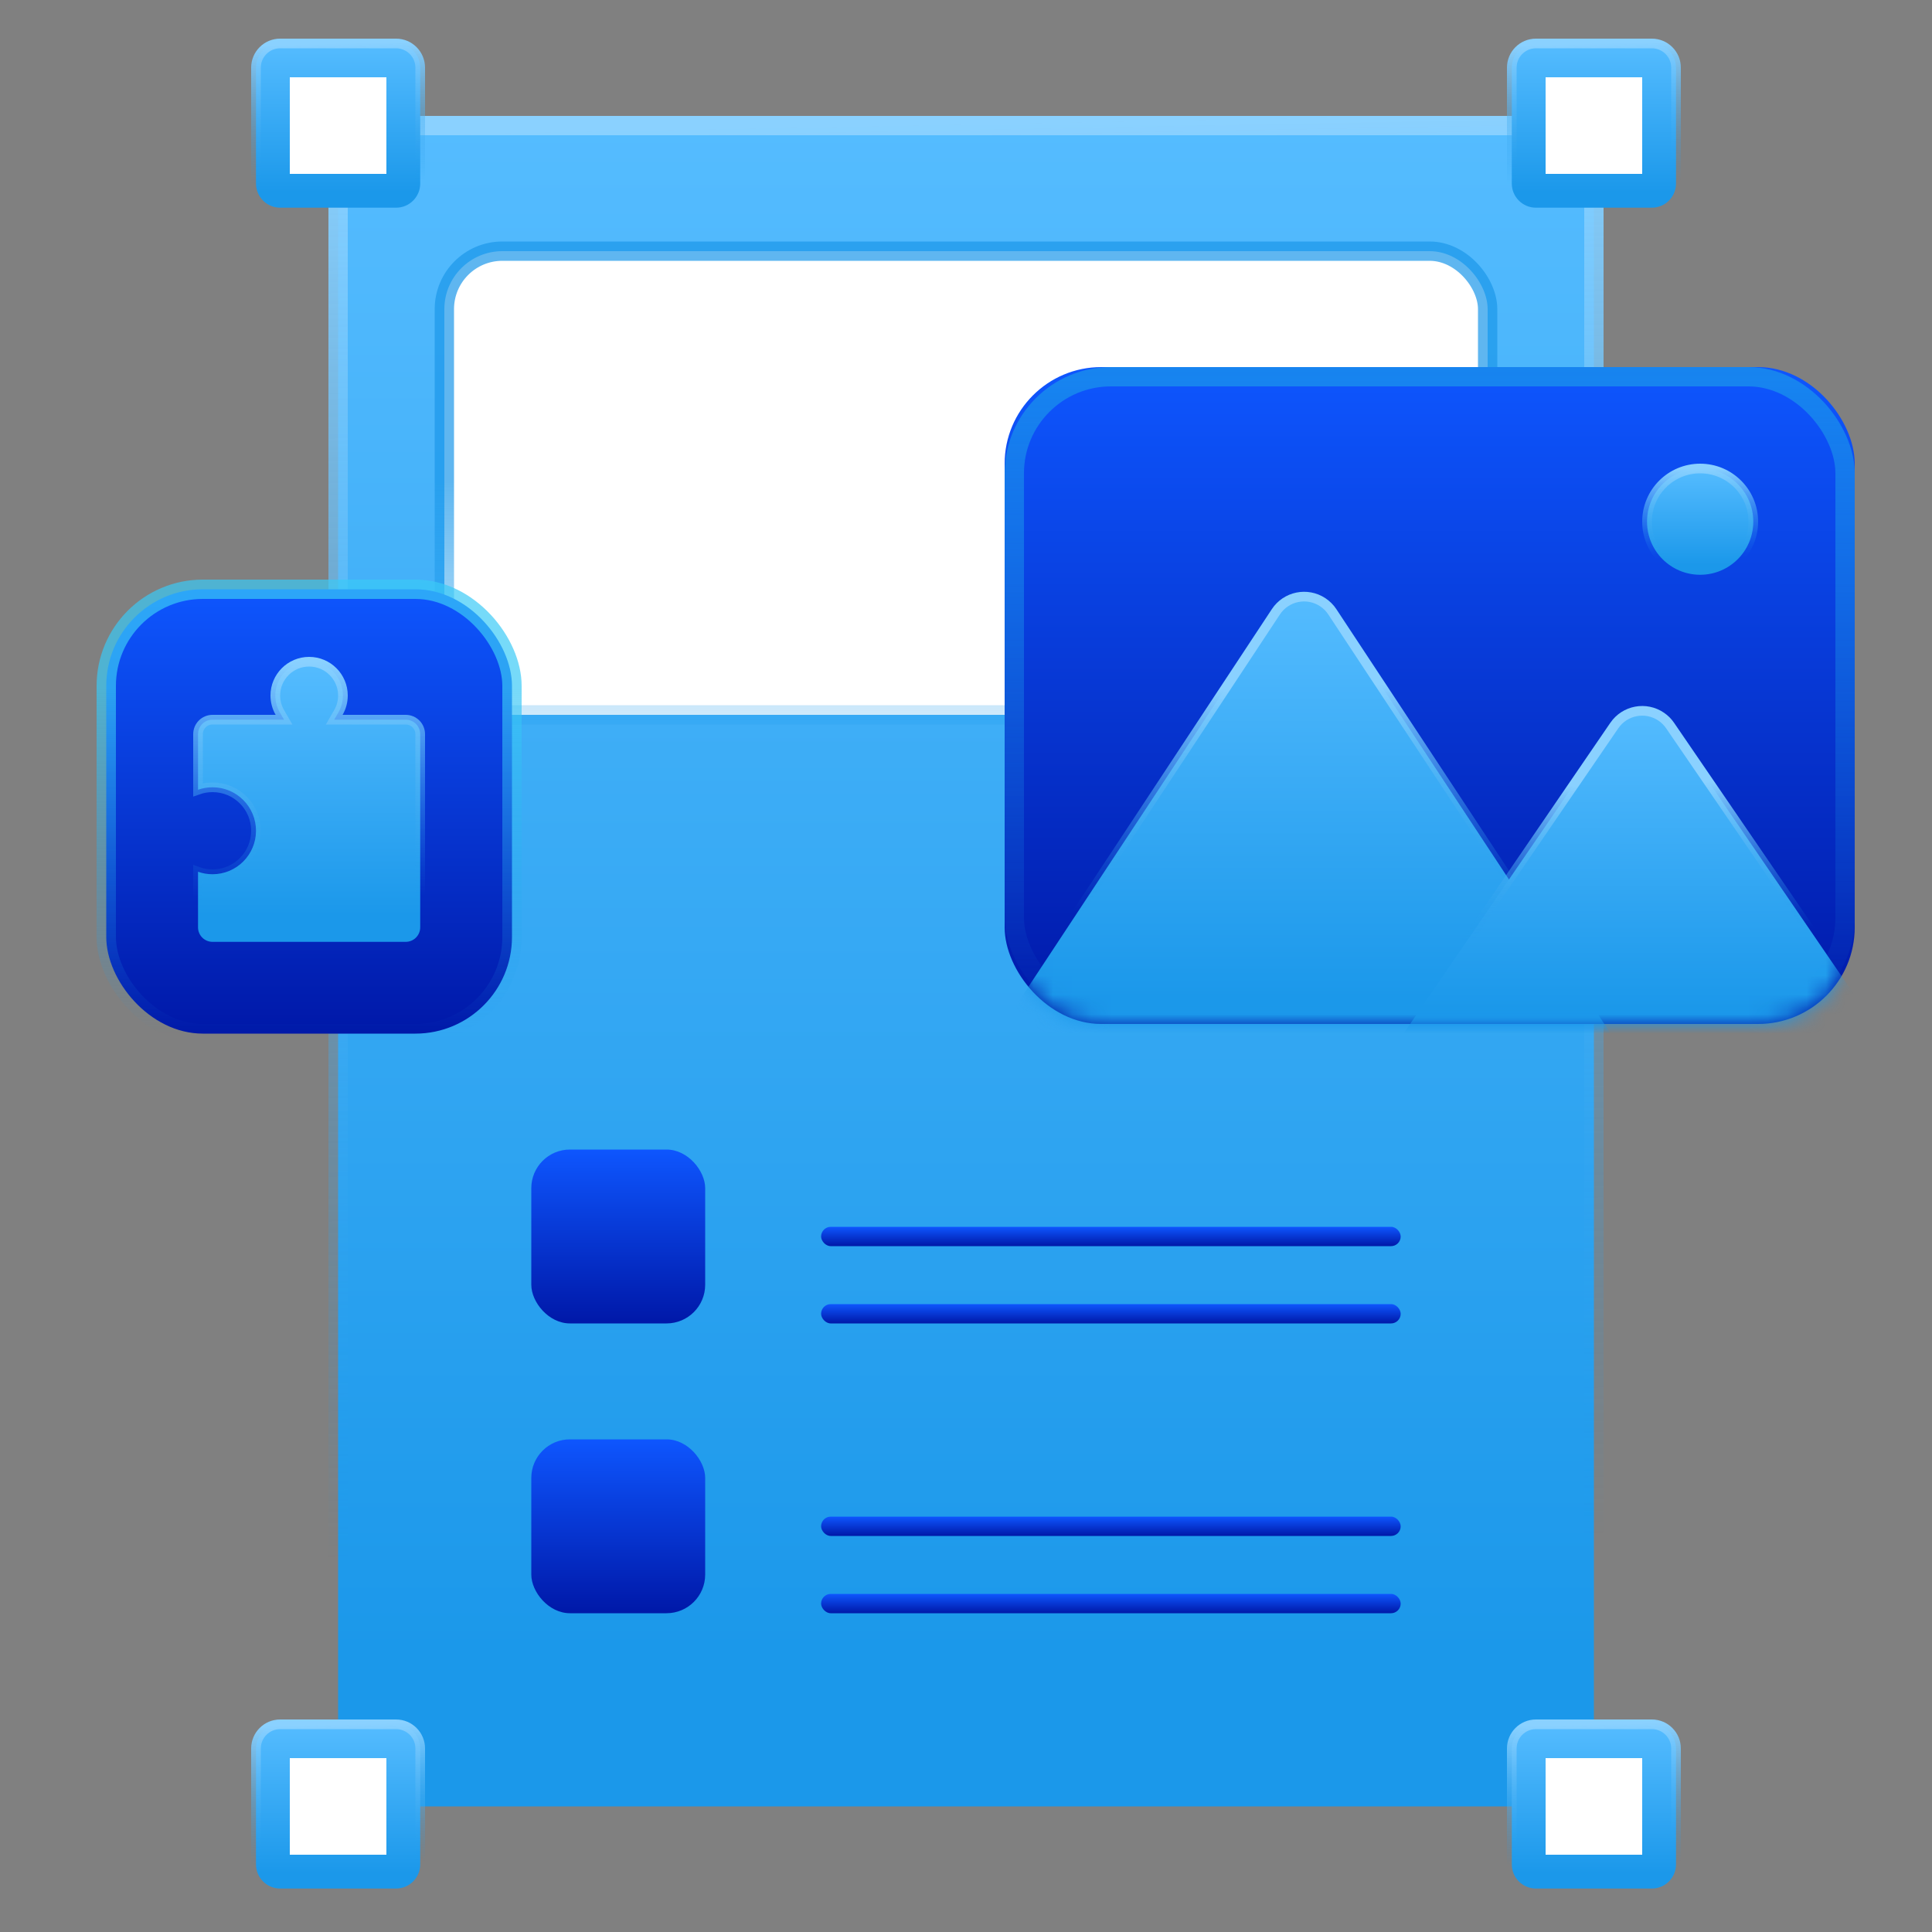 <svg xmlns="http://www.w3.org/2000/svg" xmlns:xlink="http://www.w3.org/1999/xlink" width="100" height="100" viewBox="0 0 100 100">
    <rect x="0" y="0" width="100" height="100" fill="#808080" stroke="none"/>
    <defs>
        <linearGradient id="prefix__b" x1="50%" x2="50%" y1="0%" y2="90.646%">
            <stop offset="0%" stop-color="#55BCFF"/>
            <stop offset="100%" stop-color="#1B98EA"/>
        </linearGradient>
        <linearGradient id="prefix__a" x1="50%" x2="51.198%" y1="0%" y2="84.437%">
            <stop offset="0%" stop-color="#8AD1FF"/>
            <stop offset="100%" stop-color="#1B98EA" stop-opacity="0"/>
        </linearGradient>
        <linearGradient id="prefix__c" x1="50%" x2="50%" y1="50%" y2="121.163%">
            <stop offset="0%" stop-color="#1B98EA" stop-opacity=".7"/>
            <stop offset="100%" stop-color="#1B98EA" stop-opacity="0"/>
        </linearGradient>
        <linearGradient id="prefix__e" x1="50%" x2="50%" y1="0%" y2="100%">
            <stop offset="0%" stop-color="#0E56FE"/>
            <stop offset="100%" stop-color="#0018A8"/>
        </linearGradient>
        <linearGradient id="prefix__i" x1="50%" x2="50%" y1="0%" y2="90.646%">
            <stop offset="0%" stop-color="#55BCFF"/>
            <stop offset="100%" stop-color="#1B98EA"/>
        </linearGradient>
        <linearGradient id="prefix__h" x1="50%" x2="52.129%" y1="21.304%" y2="69.764%">
            <stop offset="0%" stop-color="#8AD1FF"/>
            <stop offset="100%" stop-color="#1B98EA" stop-opacity="0"/>
        </linearGradient>
        <linearGradient id="prefix__m" x1="50%" x2="50%" y1="0%" y2="90.646%">
            <stop offset="0%" stop-color="#55BCFF"/>
            <stop offset="100%" stop-color="#1B98EA"/>
        </linearGradient>
        <linearGradient id="prefix__l" x1="50%" x2="52.129%" y1="23.299%" y2="68.39%">
            <stop offset="0%" stop-color="#8AD1FF"/>
            <stop offset="100%" stop-color="#1B98EA" stop-opacity="0"/>
        </linearGradient>
        <linearGradient id="prefix__p" x1="50%" x2="50%" y1="0%" y2="90.646%">
            <stop offset="0%" stop-color="#55BCFF"/>
            <stop offset="100%" stop-color="#1B98EA"/>
        </linearGradient>
        <linearGradient id="prefix__o" x1="50%" x2="52.129%" y1="0%" y2="84.437%">
            <stop offset="0%" stop-color="#8AD1FF"/>
            <stop offset="100%" stop-color="#1B98EA" stop-opacity="0"/>
        </linearGradient>
        <linearGradient id="prefix__q" x1="50.002%" x2="50.002%" y1=".089%" y2="100%">
            <stop offset="0%" stop-color="#1B98EA" stop-opacity=".7"/>
            <stop offset="100%" stop-color="#1B98EA" stop-opacity="0"/>
        </linearGradient>
        <linearGradient id="prefix__s" x1="50%" x2="50%" y1="0%" y2="100%">
            <stop offset="0%" stop-color="#0E56FE"/>
            <stop offset="100%" stop-color="#0018A8"/>
        </linearGradient>
        <linearGradient id="prefix__r" x1="50%" x2="50%" y1="22.254%" y2="100%">
            <stop offset="0%" stop-color="#3AC9F6" stop-opacity=".696"/>
            <stop offset="100%" stop-color="#1B98EA" stop-opacity="0"/>
        </linearGradient>
        <linearGradient id="prefix__t" x1="50%" x2="50%" y1="0%" y2="100%">
            <stop offset="0%" stop-color="#0E56FE"/>
            <stop offset="100%" stop-color="#0018A8"/>
        </linearGradient>
        <linearGradient id="prefix__u" x1="50%" x2="50%" y1="0%" y2="100%">
            <stop offset="0%" stop-color="#0E56FE"/>
            <stop offset="100%" stop-color="#0018A8"/>
        </linearGradient>
        <linearGradient id="prefix__w" x1="50%" x2="50%" y1="0%" y2="90.646%">
            <stop offset="0%" stop-color="#55BCFF"/>
            <stop offset="100%" stop-color="#1B98EA"/>
        </linearGradient>
        <linearGradient id="prefix__v" x1="50%" x2="51.363%" y1="0%" y2="84.437%">
            <stop offset="0%" stop-color="#8AD1FF"/>
            <stop offset="100%" stop-color="#1B98EA" stop-opacity="0"/>
        </linearGradient>
        <rect id="prefix__d" width="44" height="34" x="0" y="0" rx="5"/>
        <rect id="prefix__g" width="44" height="34" x="0" y="0" rx="5"/>
        <rect id="prefix__k" width="44" height="34" x="0" y="0" rx="5"/>
    </defs>
    <g fill="none" fill-rule="evenodd" transform="translate(5 2)">
        <path fill="url(#prefix__b)" stroke="url(#prefix__a)" d="M77.5 4.5h-65v87h65v-87z"/>
        <rect width="54" height="24" x="18" y="11" fill="#FFF" stroke="url(#prefix__c)" stroke-linejoin="round" rx="3"/>
        <g transform="translate(47 17)">
            <mask id="prefix__f" fill="#fff">
                <use xlink:href="#prefix__d"/>
            </mask>
            <use fill="url(#prefix__e)" fill-rule="nonzero" xlink:href="#prefix__d"/>
            <g mask="url(#prefix__f)">
                <g transform="translate(0 1)">
                    <mask id="prefix__j" fill="#fff">
                        <use xlink:href="#prefix__g"/>
                    </mask>
                    <path fill="url(#prefix__i)" fill-rule="nonzero" stroke="url(#prefix__h)" stroke-width=".5" d="M-.535 33.75h32.07L16.961 11.667c-.13-.198-.3-.366-.497-.497-.807-.532-1.892-.31-2.425.497L-.535 33.75z" mask="url(#prefix__j)"/>
                </g>
            </g>
            <g mask="url(#prefix__f)">
                <g transform="translate(0 1)">
                    <mask id="prefix__n" fill="#fff">
                        <use xlink:href="#prefix__k"/>
                    </mask>
                    <path fill="url(#prefix__m)" fill-rule="nonzero" stroke="url(#prefix__l)" stroke-width=".5" d="M20.474 33.75h25.052L34.444 17.554c-.122-.18-.277-.334-.456-.456-.797-.546-1.887-.342-2.432.456L20.474 33.75z" mask="url(#prefix__n)"/>
                </g>
            </g>
            <circle cx="36" cy="8" r="2.75" fill="url(#prefix__p)" fill-rule="nonzero" stroke="url(#prefix__o)" stroke-width=".5"/>
            <rect width="43" height="33" x=".5" y=".5" stroke="url(#prefix__q)" rx="5"/>
        </g>
        <rect width="21" height="23" x=".5" y="28.5" fill="url(#prefix__s)" fill-rule="nonzero" stroke="url(#prefix__r)" rx="5"/>
        <rect width="9" height="9" x="22.5" y="72.5" fill="url(#prefix__t)" fill-rule="nonzero" rx="2"/>
        <rect width="9" height="9" x="22.5" y="57.5" fill="url(#prefix__t)" fill-rule="nonzero" rx="2"/>
        <rect width="30" height="1" x="37.5" y="80.5" fill="url(#prefix__u)" fill-rule="nonzero" rx=".5"/>
        <rect width="30" height="1" x="37.5" y="65.5" fill="url(#prefix__u)" fill-rule="nonzero" rx=".5"/>
        <rect width="30" height="1" x="37.5" y="76.5" fill="url(#prefix__u)" fill-rule="nonzero" rx=".5"/>
        <rect width="30" height="1" x="37.5" y="61.5" fill="url(#prefix__u)" fill-rule="nonzero" rx=".5"/>
        <g fill-rule="nonzero">
            <path fill="url(#prefix__p)" stroke="url(#prefix__o)" stroke-width=".5" d="M7.5 8.75c.69 0 1.25-.56 1.25-1.25v-6C8.75.81 8.19.25 7.5.25h-6C.81.25.25.81.25 1.5v6c0 .69.56 1.25 1.25 1.25h6z" transform="translate(8)"/>
            <path fill="#FFF" d="M2 2H7V7H2z" transform="translate(8) rotate(-180 4.5 4.5)"/>
        </g>
        <g fill-rule="nonzero">
            <path fill="url(#prefix__p)" stroke="url(#prefix__o)" stroke-width=".5" d="M7.5 8.75c.69 0 1.25-.56 1.25-1.25v-6C8.75.81 8.19.25 7.5.25h-6C.81.25.25.81.25 1.5v6c0 .69.56 1.25 1.25 1.25h6z" transform="translate(8 87)"/>
            <path fill="#FFF" d="M2 2H7V7H2z" transform="translate(8 87) rotate(-180 4.5 4.5)"/>
        </g>
        <g fill-rule="nonzero">
            <path fill="url(#prefix__p)" stroke="url(#prefix__o)" stroke-width=".5" d="M7.5 8.75c.69 0 1.25-.56 1.25-1.25v-6C8.75.81 8.19.25 7.5.25h-6C.81.25.25.81.25 1.5v6c0 .69.56 1.25 1.25 1.25h6z" transform="translate(73)"/>
            <path fill="#FFF" d="M2 2H7V7H2z" transform="translate(73) rotate(-180 4.5 4.5)"/>
        </g>
        <g fill-rule="nonzero">
            <path fill="url(#prefix__p)" stroke="url(#prefix__o)" stroke-width=".5" d="M7.5 8.75c.69 0 1.25-.56 1.25-1.25v-6C8.75.81 8.19.25 7.5.25h-6C.81.25.25.81.25 1.5v6c0 .69.56 1.25 1.25 1.25h6z" transform="translate(73 87)"/>
            <path fill="#FFF" d="M2 2H7V7H2z" transform="translate(73 87) rotate(-180 4.5 4.5)"/>
        </g>
        <path fill="url(#prefix__w)" fill-rule="nonzero" stroke="url(#prefix__v)" stroke-width=".5" d="M5.25 38.878c.238-.084.491-.128.75-.128 1.243 0 2.25 1.007 2.25 2.25S7.243 43.25 6 43.25c-.259 0-.512-.044-.75-.128V46c0 .414.336.75.75.75h10c.414 0 .75-.336.75-.75V36c0-.414-.336-.75-.75-.75h-3.701l.217-.375c.153-.264.234-.563.234-.875 0-.966-.784-1.75-1.75-1.75s-1.75.784-1.75 1.75c0 .312.081.611.234.875l.217.375H6c-.414 0-.75.336-.75.75v2.878z"/>
    </g>
</svg>
